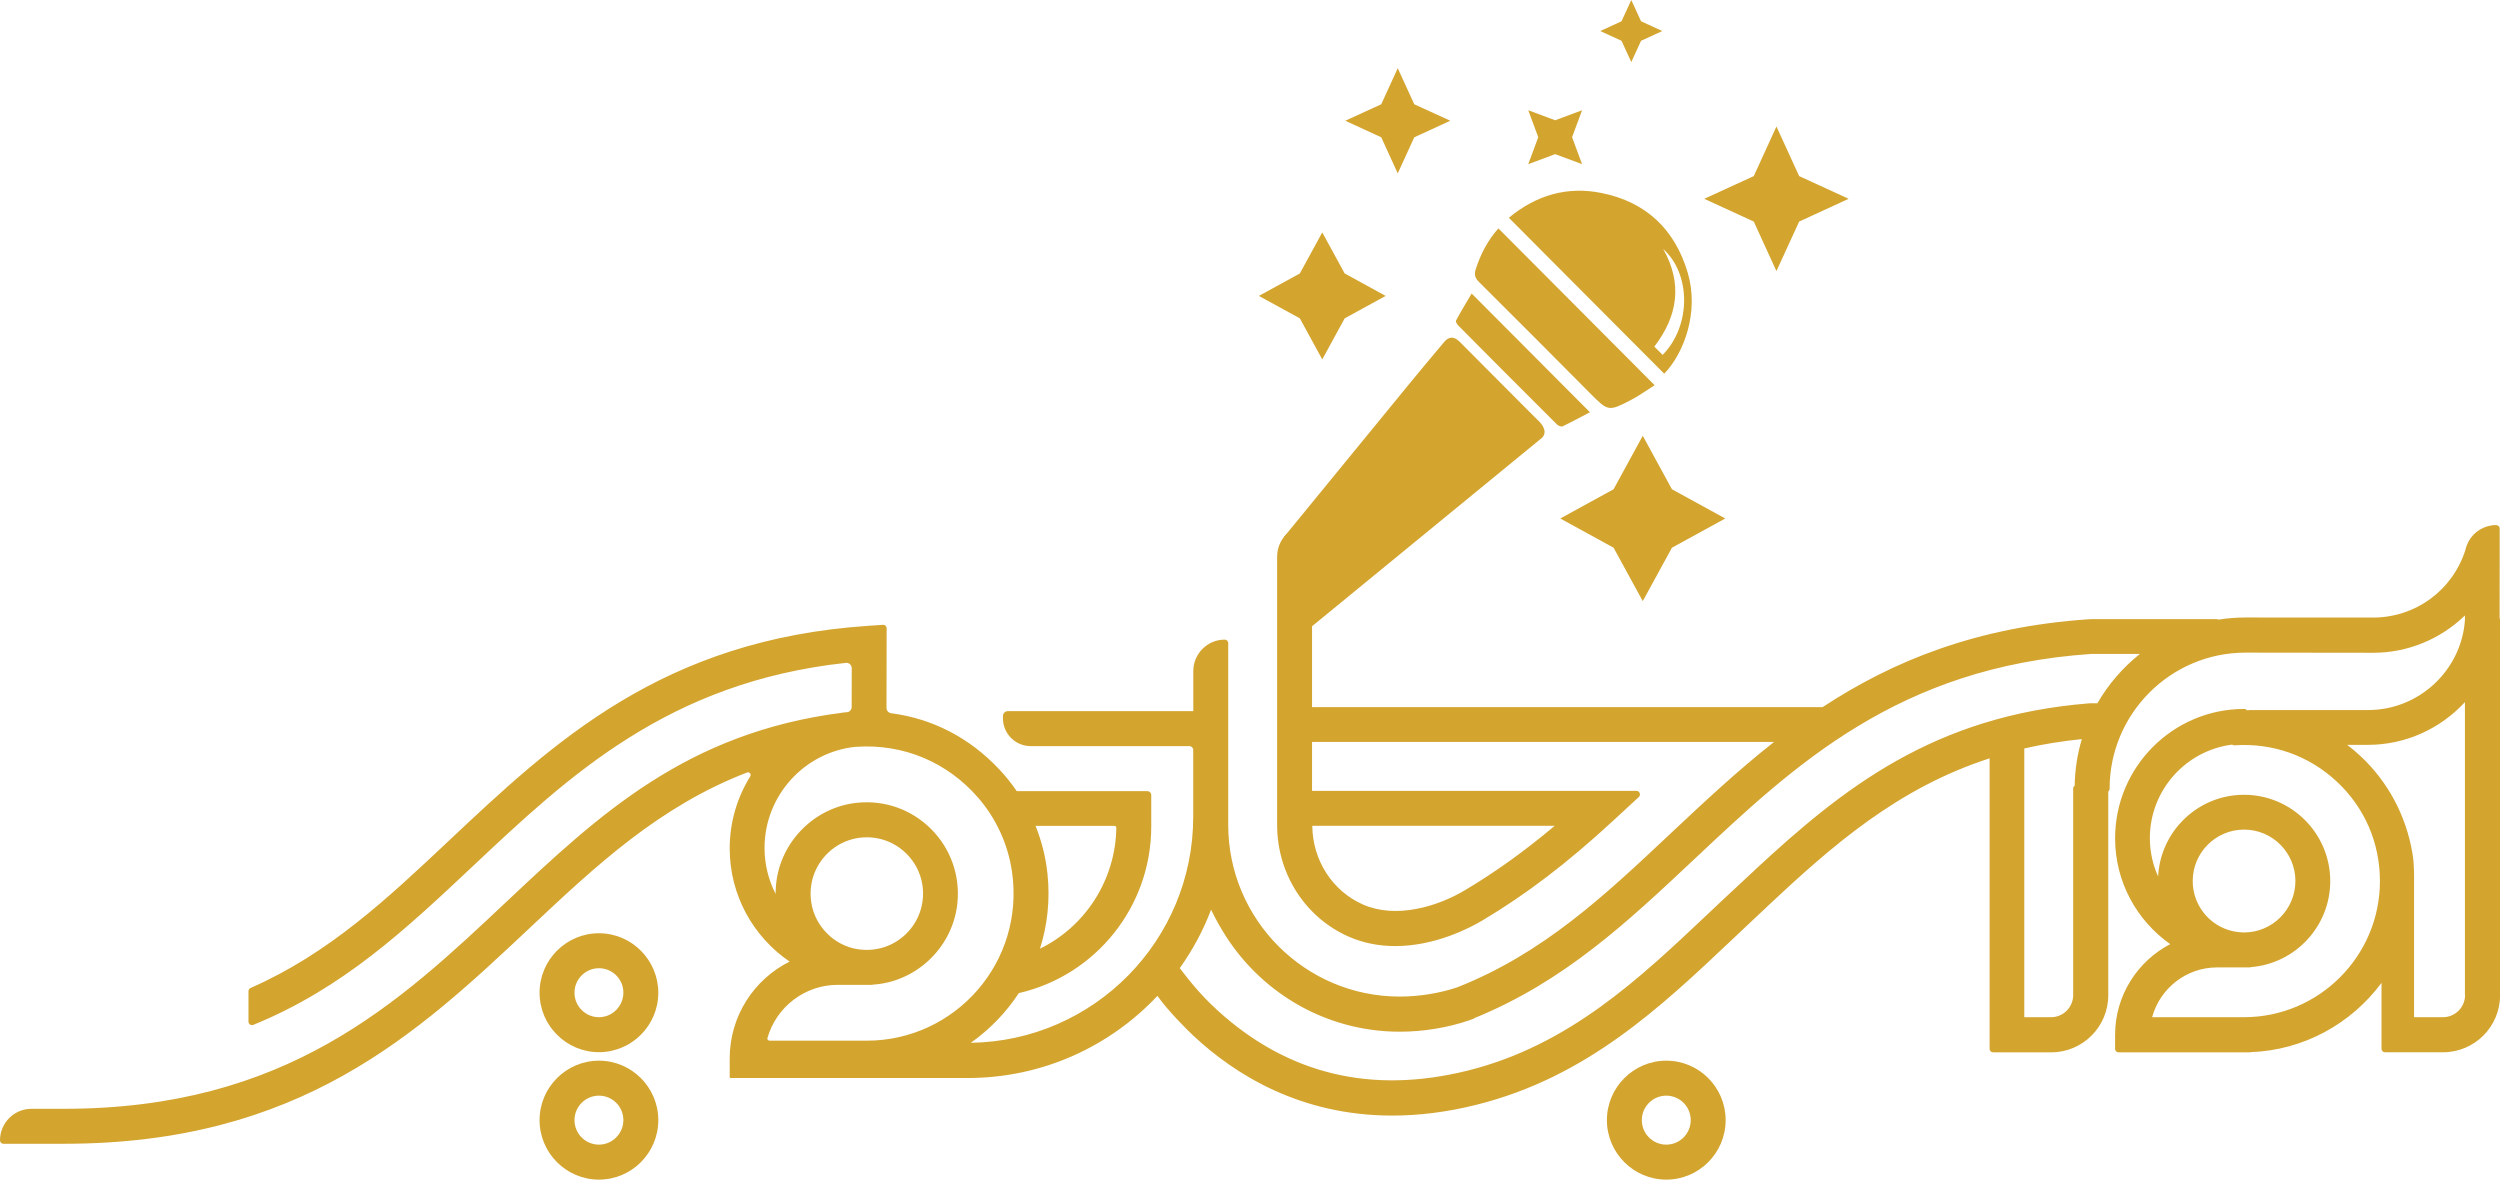 <?xml version="1.0" encoding="UTF-8"?> <svg xmlns="http://www.w3.org/2000/svg" width="515" height="243" viewBox="0 0 515 243" fill="none"><path d="M318.129 88.555C317.805 87.322 316.817 86.608 316.007 85.781C315.391 85.148 314.776 84.548 314.144 83.915C309.657 79.404 305.17 74.894 300.667 70.383C299.566 69.28 298.481 69.28 297.525 70.416C295.03 73.401 292.52 76.371 290.058 79.388C281.554 89.756 273.082 100.14 264.578 110.524V133.677C282.331 119.123 300.019 104.634 317.546 90.275C318.064 89.87 318.291 89.188 318.129 88.555Z" fill="#D3A42E"></path><path d="M347.674 56.187C345.017 47.231 339.089 41.617 329.953 39.767C322.875 38.323 316.493 40.173 310.823 44.862C321.579 55.668 332.205 66.327 342.831 76.987C346.945 72.704 350.055 64.234 347.674 56.187ZM342.62 51.287C348.322 56.398 348.451 67.041 342.507 73.109C341.956 72.558 341.405 72.022 340.79 71.406C345.617 65.094 346.653 58.458 342.62 51.287Z" fill="#D3A42E"></path><path d="M308.669 47.052C306.45 49.535 305.024 52.342 304.02 55.392C303.648 56.511 303.826 57.242 304.684 58.101C312.362 65.727 319.991 73.401 327.621 81.076C331.281 84.743 331.362 84.808 336.044 82.358C337.664 81.514 339.17 80.411 340.854 79.356C330.002 68.453 319.36 57.777 308.669 47.052Z" fill="#D3A42E"></path><path d="M299.955 66.019C299.825 66.263 300.133 66.782 300.376 67.025C307.146 73.856 313.933 80.67 320.753 87.452C321.012 87.712 321.627 87.955 321.887 87.825C323.717 86.949 325.499 85.976 327.524 84.921C319.23 76.582 311.245 68.583 303.162 60.47C301.963 62.466 300.894 64.251 299.955 66.019Z" fill="#D3A42E"></path><path d="M285.441 60.957L277.002 65.581L272.386 74.034L267.769 65.581L259.33 60.957L267.769 56.333L272.386 47.879L277.002 56.333L285.441 60.957Z" fill="#D3A42E"></path><path d="M338.409 89.772L344.418 100.789L355.4 106.809L344.418 112.828L338.409 123.828L332.399 112.828L321.417 106.809L332.399 100.789L338.409 89.772Z" fill="#D3A42E"></path><path d="M287.936 14.051L291.338 21.482L298.756 24.873L291.338 28.28L287.936 35.711L284.534 28.28L277.132 24.873L284.534 21.482L287.936 14.051Z" fill="#D3A42E"></path><path d="M365.945 26.057L370.626 36.279L380.815 40.952L370.626 45.641L365.945 55.846L361.28 45.641L351.075 40.952L361.28 36.279L365.945 26.057Z" fill="#D3A42E"></path><path d="M325.904 22.715L323.847 28.264L325.904 33.813L320.364 31.752L314.824 33.813L316.881 28.264L314.824 22.715L320.364 24.775L325.904 22.715Z" fill="#D3A42E"></path><path d="M336.044 0L338.053 4.381L342.426 6.393L338.053 8.404L336.044 12.785L334.036 8.404L329.662 6.393L334.036 4.381L336.044 0Z" fill="#D3A42E"></path><path d="M514.919 127.349L514.935 114.759C514.935 114.742 514.935 114.742 514.935 114.742V108.885C514.935 108.496 514.611 108.171 514.206 108.171C513.85 108.171 513.526 108.188 513.251 108.236C510.967 108.577 509.023 110.135 508.213 112.211C508.197 112.26 508.164 112.325 508.148 112.39C508.019 112.714 507.921 113.023 507.857 113.347C505.184 121.654 497.555 127.219 488.856 127.219L462.535 127.203C460.656 127.203 458.809 127.365 456.995 127.641C456.898 127.576 456.768 127.544 456.639 127.544H430.625L430.414 127.56C407.121 129.118 389.87 136.208 375.454 145.667H270.28V108.885C270.28 108.48 269.94 108.171 269.535 108.171C265.972 108.188 263.088 111.076 263.088 114.661V169.956C263.088 179.983 268.871 189.004 277.829 192.946C280.777 194.244 284.016 194.893 287.434 194.893C295.614 194.893 302.725 191.194 305.414 189.588C314.355 184.266 322.875 177.776 332.189 169.177L337.599 164.18C337.826 163.969 337.891 163.66 337.777 163.385C337.68 163.109 337.405 162.914 337.113 162.914H270.28V152.838H365.46C357.847 158.825 350.914 165.348 344.046 171.789C330.602 184.445 317.902 196.386 300.263 203.363C296.602 204.612 292.391 205.294 288.325 205.294C268.855 205.294 253.013 189.426 253.013 169.923V132.476C253.013 132.071 252.673 131.762 252.268 131.762C248.704 131.779 245.821 134.683 245.821 138.252V146.495H207.626C207.059 146.495 206.606 146.949 206.606 147.517V147.971C206.606 151.135 209.165 153.698 212.324 153.698H245.011C245.449 153.698 245.805 154.055 245.805 154.493V168.236C245.805 193.741 225.347 214.444 199.981 214.818C203.885 212.059 207.254 208.587 209.878 204.58C225.768 200.929 237.155 186.732 237.155 170.28V163.774C237.155 163.336 236.799 162.979 236.362 162.979H209.457C208.371 161.405 207.189 159.896 205.861 158.501C199.754 151.995 192.109 148.036 183.605 146.933C183.038 146.868 182.617 146.397 182.617 145.829L182.649 129.426C182.649 129.215 182.568 129.037 182.422 128.891C182.26 128.761 182.066 128.696 181.871 128.712L178.794 128.923C136.468 131.779 114.099 152.838 92.475 173.184C79.775 185.142 67.756 196.435 51.623 203.525C51.364 203.639 51.186 203.898 51.186 204.19V210.453C51.186 210.696 51.315 210.924 51.51 211.053C51.72 211.183 51.963 211.216 52.19 211.118C70.672 203.59 83.663 191.356 97.431 178.409C117.241 159.766 137.716 140.508 174.258 136.549C174.89 136.484 175.457 136.987 175.457 137.636L175.441 145.651C175.441 146.219 174.987 146.705 174.42 146.722C174.113 146.738 173.805 146.754 173.513 146.819C141.409 150.924 123.38 167.846 104.299 185.791C82.043 206.754 59.026 228.414 13.153 228.414H6.479C2.916 228.414 0 231.318 0 234.904C0 235.293 0.324 235.618 0.713 235.618H13.169C61.86 235.618 85.947 212.952 109.272 191.016C122.781 178.312 135.788 166.127 153.881 159.134C154.367 158.939 154.837 159.491 154.545 159.945C151.873 164.261 150.318 169.339 150.318 174.775C150.318 184.461 155.209 193.011 162.661 198.09C155.339 201.74 150.318 209.301 150.318 218.046V221.892C150.318 221.989 150.399 222.07 150.496 222.07H199.333C214.753 222.07 228.635 215.564 238.435 205.147C240.476 208.084 244.477 212.092 245.821 213.341C254.455 221.421 267.948 229.809 286.802 229.809C292.148 229.809 297.914 229.144 304.134 227.586C326.779 221.94 342.005 207.549 356.745 193.628L359.629 190.902C361.103 189.507 362.577 188.128 364.051 186.748V186.732C377.511 174.126 390.956 162.33 409.859 156.213V216.067C409.859 216.472 410.183 216.781 410.571 216.781H422.558C429.037 216.781 434.301 211.508 434.301 205.018V163.044C434.463 162.914 434.577 162.719 434.577 162.476C434.577 147.014 447.146 134.439 462.583 134.439L488.905 134.472C495.951 134.472 502.738 131.681 507.776 126.781V127.771C507.031 138.139 498.267 146.267 487.868 146.267H463.409C463.328 146.267 463.247 146.284 463.166 146.316C463.069 146.3 462.956 146.316 462.842 146.3C462.713 146.138 462.518 146.04 462.308 146.04C447.632 146.04 435.711 157.998 435.711 172.682C435.711 181.686 440.198 189.653 447.065 194.488C440.327 198.009 435.711 205.05 435.711 213.179V216.067C435.711 216.472 436.035 216.781 436.423 216.781H463.409C463.474 216.781 463.523 216.764 463.571 216.748C474.618 216.359 484.402 210.826 490.59 202.47V216.051C490.59 216.456 490.914 216.765 491.302 216.765H503.273C509.768 216.765 515.016 211.491 515.016 205.001V127.674C515 127.56 514.968 127.447 514.919 127.349ZM320.251 170.134C314.031 175.359 307.973 179.707 301.769 183.39C296.084 186.781 287.564 189.328 280.76 186.327C274.476 183.552 270.394 177.208 270.329 170.118H320.251V170.134ZM229.591 170.134C229.801 170.134 229.963 170.296 229.963 170.507C229.818 181.281 223.565 190.87 214.235 195.429C215.758 190.61 216.357 185.386 215.774 179.95C215.418 176.575 214.575 173.266 213.328 170.134H229.591ZM178.551 214.379H158.514C158.239 214.379 158.012 214.104 158.093 213.828C159.891 207.516 165.706 202.876 172.59 202.876H179.749V202.827C179.992 202.811 180.235 202.795 180.478 202.779C189.258 201.903 196.352 194.796 197.227 186.002C198.41 174.126 188.48 164.18 176.623 165.364C167.844 166.24 160.749 173.347 159.874 182.141C159.81 182.822 159.777 183.487 159.777 184.152C158.336 181.313 157.493 178.101 157.493 174.693C157.493 163.823 165.803 154.85 176.38 153.828V153.844C186.018 153.179 195.154 156.96 201.568 164.407C205.229 168.658 207.626 173.898 208.452 179.447C211.238 198.219 196.757 214.379 178.551 214.379ZM180.527 172.649C185.322 173.444 189.193 177.322 189.987 182.124C191.201 189.507 185.403 195.899 178.211 195.672C178.113 195.672 178.016 195.656 177.903 195.656C177.482 195.64 177.044 195.591 176.607 195.526C171.812 194.731 167.941 190.853 167.147 186.051C165.835 178.133 172.606 171.335 180.527 172.649ZM427.385 161.86C427.207 161.989 427.077 162.184 427.077 162.427V204.969C427.077 207.484 425.036 209.544 422.525 209.544H417.002V154.185C420.744 153.325 424.68 152.676 428.859 152.254C427.952 155.305 427.434 158.533 427.385 161.86ZM432.066 144.872H430.625L430.365 144.888C398.293 147.452 379.617 162.427 361.524 179.188V179.204C359.24 181.313 356.956 183.455 354.656 185.597L351.756 188.339C337.696 201.627 323.183 215.353 302.352 220.545C282.38 225.51 265.194 221.21 250.875 208.198C247.117 204.791 244.655 201.546 243.035 199.436C245.659 195.737 247.846 191.713 249.482 187.397C250.664 189.847 251.669 191.454 251.669 191.454C259.071 204.044 272.726 212.53 288.341 212.53C293.217 212.53 298.254 211.702 302.676 210.177C302.692 210.161 302.709 210.161 302.725 210.161C302.773 210.145 302.806 210.112 302.854 210.112C303.081 210.031 303.324 209.95 303.535 209.869C303.632 209.82 303.713 209.772 303.778 209.707C322.227 202.178 335.234 189.961 348.986 177.03C369.688 157.56 391.085 137.409 430.738 134.715H440.813C437.314 137.506 434.334 140.946 432.066 144.872ZM462.259 209.544H443.34C444.96 203.557 450.435 199.29 456.687 199.29H463.377C463.49 199.29 463.587 199.258 463.685 199.225C472.82 198.495 480.028 190.837 480.028 181.508C480.028 171.692 472.059 163.725 462.275 163.725C452.8 163.725 445.057 171.189 444.571 180.551C443.486 178.149 442.87 175.472 442.87 172.665C442.87 162.784 450.273 154.607 459.813 153.39C459.943 153.487 460.105 153.552 460.283 153.536C468.155 153.001 475.639 155.645 481.373 161C487.123 166.354 490.266 173.639 490.266 181.508C490.266 196.954 477.712 209.544 462.259 209.544ZM451.698 181.492C451.698 175.651 456.444 170.897 462.275 170.897C468.107 170.897 472.853 175.634 472.853 181.492C472.853 187.333 468.107 192.086 462.275 192.086C461.903 192.086 461.563 192.038 461.19 192.022C455.861 191.486 451.698 186.976 451.698 181.492ZM507.808 204.969C507.808 207.484 505.767 209.544 503.24 209.544H497.296V181.216C497.312 181.216 497.328 178.133 497.053 176.413C497.004 176.17 496.988 175.926 496.939 175.667C495.66 168.09 491.934 161.032 486.249 155.743C485.358 154.915 484.467 154.153 483.511 153.439H487.803C495.643 153.439 502.787 150.048 507.776 144.629V204.969H507.808Z" fill="#D3A42E"></path><path d="M343.253 218.5C336.515 218.5 331.023 224.001 331.023 230.75C331.023 237.5 336.515 243 343.253 243C349.991 243 355.482 237.5 355.482 230.75C355.482 224.001 350.008 218.5 343.253 218.5ZM343.253 235.796C340.483 235.796 338.215 233.541 338.215 230.75C338.215 227.976 340.467 225.704 343.253 225.704C346.023 225.704 348.291 227.96 348.291 230.75C348.291 233.525 346.039 235.796 343.253 235.796Z" fill="#D3A42E"></path><path d="M123.381 218.5C116.642 218.5 111.151 224.001 111.151 230.75C111.151 237.5 116.642 243 123.381 243C130.119 243 135.61 237.5 135.61 230.75C135.61 224.001 130.119 218.5 123.381 218.5ZM123.381 235.796C120.611 235.796 118.343 233.541 118.343 230.75C118.343 227.976 120.595 225.704 123.381 225.704C126.167 225.704 128.418 227.96 128.418 230.75C128.402 233.525 126.151 235.796 123.381 235.796Z" fill="#D3A42E"></path><path d="M123.381 192.249C116.642 192.249 111.151 197.749 111.151 204.498C111.151 211.248 116.642 216.748 123.381 216.748C130.119 216.748 135.61 211.248 135.61 204.498C135.594 197.749 130.119 192.249 123.381 192.249ZM123.381 209.544C120.611 209.544 118.343 207.289 118.343 204.498C118.343 201.724 120.595 199.452 123.381 199.452C126.167 199.452 128.418 201.708 128.418 204.498C128.402 207.273 126.151 209.544 123.381 209.544Z" fill="#D3A42E"></path></svg> 
